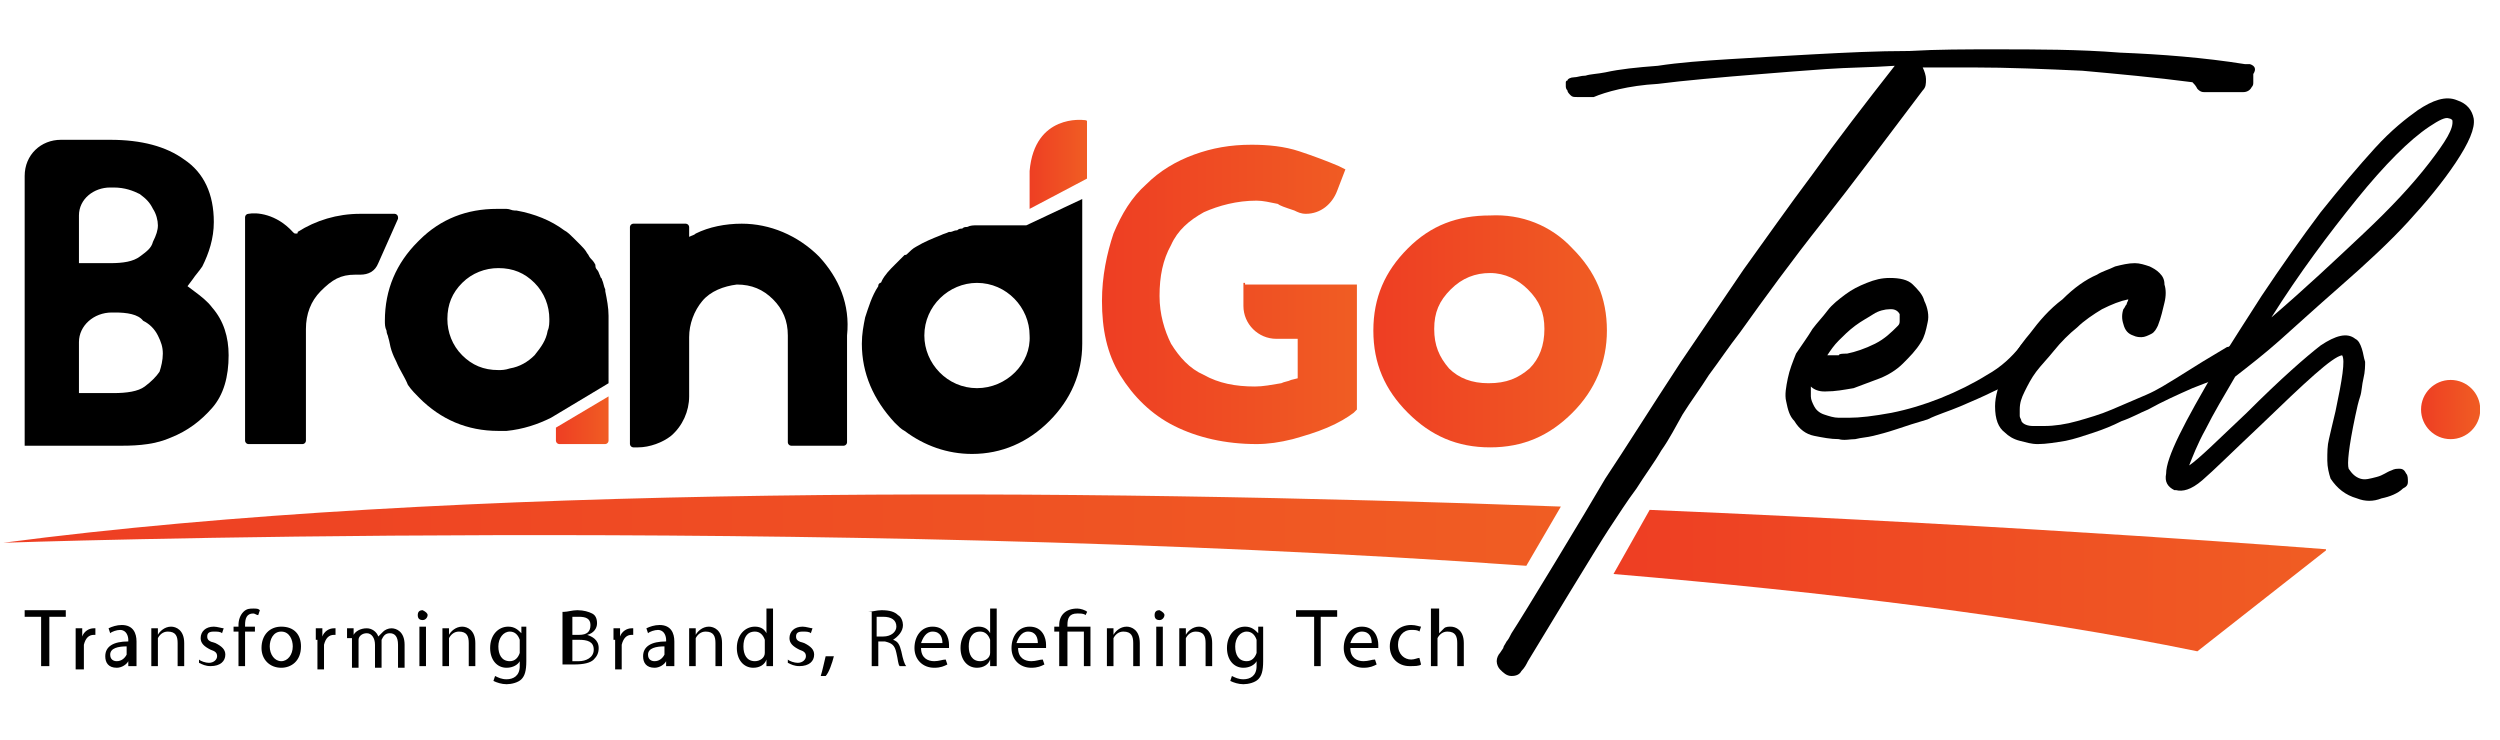 <svg xmlns:v="https://vecta.io/nano" xmlns="http://www.w3.org/2000/svg" xmlns:xlink="http://www.w3.org/1999/xlink" id="Layer_1" x="0px" y="0px" viewBox="0 0 152 45" style="enable-background:new 0 0 152 45;" xml:space="preserve"> <style type="text/css"> .st0{fill:url(#SVGID_1_);} .st1{fill:url(#SVGID_00000142874635395031703890000014721896934853341589_);} .st2{fill:url(#SVGID_00000032644966339696415360000012533224709392517278_);} .st3{fill:none;} .st4{fill:url(#SVGID_00000095296464013063818850000001298603658114693016_);} .st5{fill:url(#SVGID_00000052066842534856093060000018103985971175559830_);} .st6{fill:url(#SVGID_00000168796786095464301090000001049448501071579316_);} .st7{fill:url(#SVGID_00000132774200674085585510000007251287590675076763_);} </style> <g> <linearGradient id="SVGID_1_" gradientUnits="userSpaceOnUse" x1="147.204" y1="24.857" x2="150.807" y2="24.857"> <stop offset="0" style="stop-color:#EE3E23"></stop> <stop offset="1" style="stop-color:#F05D23"></stop> <stop offset="1" style="stop-color:#ED2335;stop-opacity:0"></stop> </linearGradient> <circle class="st0" cx="149" cy="24.9" r="1.8"></circle> <path d="M10.4,26.6c-0.9,0.4-1.9,0.5-3,0.5c0,0,0,0-0.1,0H1.5V10.7c0-1.3,1-2.2,2.2-2.2h3c1.9,0,3.4,0.4,4.5,1.2 c1.2,0.8,1.8,2.1,1.8,3.8c0,1-0.3,1.9-0.7,2.7c-0.2,0.3-0.4,0.5-0.6,0.8l-0.3,0.4l0.4,0.3c0.4,0.3,0.8,0.6,1.1,1l0,0 c0.7,0.8,1,1.8,1,2.9c0,1.3-0.3,2.4-1,3.2C12.2,25.6,11.4,26.2,10.4,26.6z M4.8,16h1.9c0.8,0,1.4-0.1,1.8-0.4 c0.4-0.3,0.7-0.5,0.8-0.9c0.2-0.4,0.3-0.7,0.3-1c0-0.3-0.1-0.7-0.3-1c-0.2-0.4-0.4-0.6-0.8-0.9c-0.4-0.2-0.9-0.4-1.6-0.4H6.7 c-1,0-1.9,0.7-1.9,1.7L4.8,16L4.8,16z M9.9,21.5c0-0.4-0.1-0.7-0.3-1.1c-0.2-0.4-0.5-0.7-0.9-0.9C8.4,19.1,7.7,19,7,19H6.8 c-1.1,0-2,0.8-2,1.8v3.1h2.1c0.8,0,1.5-0.1,1.9-0.4c0.4-0.3,0.7-0.6,0.9-0.9l0,0C9.8,22.3,9.9,21.9,9.9,21.5z"></path> <path d="M21.9,16.7h-0.3c-0.9,0-1.4,0.3-2.1,1c-0.6,0.6-0.9,1.4-0.9,2.3v3.8c0,0,0,2.3,0,3c0,0.1-0.1,0.2-0.2,0.2l0,0h-3.3l0,0 c-0.1,0-0.2-0.1-0.2-0.2l0,0V13.2l0,0c0-0.1,0.1-0.2,0.2-0.2c0.5-0.1,1.7,0,2.7,1.1c0.1,0.1,0.1,0.1,0.2,0.1c0.1,0,0.1,0,0.1-0.1 c1.1-0.7,2.4-1.1,3.8-1.1H24c0.1,0,0.2,0.1,0.2,0.2c0,0.1,0,0.1,0,0.1L23,16C22.8,16.5,22.4,16.7,21.9,16.7z"></path> <linearGradient id="SVGID_00000161609716446046652490000001398633733793730706_" gradientUnits="userSpaceOnUse" x1="67.097" y1="28.248" x2="82.539" y2="28.248" gradientTransform="matrix(1 0 0 -1 0 46)"> <stop offset="0" style="stop-color:#EE3E23"></stop> <stop offset="1" style="stop-color:#F05D23"></stop> <stop offset="1" style="stop-color:#ED2335;stop-opacity:0"></stop> </linearGradient> <path style="fill:url(#SVGID_00000161609716446046652490000001398633733793730706_);" d="M75.7,17.3h6.8v7.6l-0.2,0.2 c-0.4,0.3-0.9,0.6-1.6,0.9c-0.7,0.3-1.4,0.5-2.1,0.7c-0.8,0.2-1.5,0.3-2.2,0.3c-1.9,0-3.6-0.4-5-1.1s-2.5-1.8-3.3-3.1 c-0.8-1.3-1.1-2.8-1.1-4.5c0-1.5,0.3-2.9,0.7-4.1c0.5-1.2,1.1-2.2,2-3c0.8-0.8,1.8-1.4,2.9-1.8c1.1-0.4,2.2-0.6,3.5-0.6 c1,0,2,0.1,2.9,0.4c0.9,0.3,1.7,0.6,2.4,0.9l0.4,0.2l-0.5,1.3c-0.3,0.8-1,1.4-1.9,1.4c-0.3,0-0.5-0.1-0.7-0.2 c-0.6-0.2-0.9-0.3-1-0.4c-0.5-0.1-0.9-0.2-1.3-0.2c-1.2,0-2.3,0.3-3.2,0.7c-0.9,0.5-1.6,1.1-2,2c-0.5,0.9-0.7,1.9-0.7,3.1 c0,1.1,0.3,2.1,0.7,2.9c0.5,0.8,1.1,1.5,2,1.9c0.9,0.5,1.9,0.7,3.1,0.7l0,0c0.5,0,1-0.1,1.6-0.2c0.2-0.1,0.4-0.1,0.6-0.2l0.4-0.1 v-2.4h-1.3c-1.1,0-2-0.9-2-2v-1.4H75.7z"></path> <linearGradient id="SVGID_00000134242136297693652410000002644616100018298266_" gradientUnits="userSpaceOnUse" x1="83.558" y1="25.924" x2="97.68" y2="25.924" gradientTransform="matrix(1 0 0 -1 0 46)"> <stop offset="0" style="stop-color:#EE3E23"></stop> <stop offset="1" style="stop-color:#F05D23"></stop> <stop offset="1" style="stop-color:#ED2335;stop-opacity:0"></stop> </linearGradient> <path style="fill:url(#SVGID_00000134242136297693652410000002644616100018298266_);" d="M95.6,15.1c1.4,1.4,2.1,3,2.1,5 c0,1.9-0.7,3.6-2.1,5c-1.4,1.4-3,2.1-5,2.1s-3.6-0.7-5-2.1c-1.4-1.4-2.1-3-2.1-5s0.7-3.6,2.1-5c1.4-1.4,3-2,5-2 C92.5,13,94.3,13.7,95.6,15.1z M93,22.4c0.6-0.6,0.9-1.4,0.9-2.4s-0.3-1.7-1-2.4c-0.6-0.6-1.4-1-2.3-1c-0.9,0-1.7,0.3-2.4,1 s-1,1.4-1,2.4s0.3,1.7,0.9,2.4c0.6,0.6,1.4,0.9,2.4,0.9C91.6,23.3,92.3,23,93,22.4L93,22.4z"></path> <circle class="st3" cx="59.4" cy="20.3" r="3.2"></circle> <path class="st3" d="M62.5,13.6l-0.2,0.1C62.4,13.7,62.4,13.7,62.5,13.6z"></path> <path class="st3" d="M30.3,16.2c-0.9,0-1.6,0.3-2.2,0.9s-0.9,1.4-0.9,2.2c0,0.9,0.3,1.6,0.9,2.2c0.6,0.6,1.4,0.9,2.2,0.9l0,0 c0.3,0,0.5-0.1,0.7-0.1c0.6-0.1,1-0.4,1.5-0.8c0.5-0.5,0.7-0.9,0.8-1.5c0.1-0.2,0.1-0.5,0.1-0.7c0-0.9-0.3-1.6-0.9-2.2 C31.9,16.5,31.2,16.2,30.3,16.2z"></path> <path d="M37,19.2L37,19.2c0-0.5-0.1-1-0.2-1.5v-0.1c-0.1-0.2-0.1-0.4-0.2-0.6c0-0.1-0.1-0.1-0.1-0.2c-0.1-0.2-0.1-0.3-0.2-0.4 c-0.1-0.1-0.1-0.2-0.1-0.3c-0.1-0.2-0.2-0.3-0.3-0.4c-0.1-0.1-0.1-0.2-0.2-0.3c-0.1-0.2-0.3-0.4-0.4-0.5C35.4,15,35.4,15,35.4,15 c-0.2-0.2-0.3-0.3-0.5-0.5l0,0c-0.2-0.2-0.4-0.4-0.6-0.5c-0.8-0.6-1.8-1-2.9-1.2h-0.1c-0.2,0-0.3-0.1-0.5-0.1c-0.1,0-0.1,0-0.1,0 c-0.2,0-0.3,0-0.5,0c-1.8,0-3.4,0.6-4.7,1.9l-0.1,0.1c-1.3,1.3-2,2.9-2,4.8c0,0.2,0,0.4,0.1,0.6c0,0.2,0.1,0.3,0.1,0.4 c0.1,0.3,0.1,0.5,0.2,0.8c0.1,0.3,0.2,0.5,0.3,0.7c0.2,0.5,0.5,0.9,0.7,1.4l0,0c0.2,0.3,0.5,0.6,0.7,0.8c1.3,1.3,2.9,2,4.8,2h0.5 c1-0.1,1.9-0.4,2.7-0.8l3.5-2.1L37,19.2L37,19.2z M33.3,20.1c-0.1,0.6-0.4,1-0.8,1.5c-0.4,0.4-0.9,0.7-1.5,0.8 c-0.3,0.1-0.5,0.1-0.7,0.1l0,0c-0.9,0-1.6-0.3-2.2-0.9c-0.6-0.6-0.9-1.4-0.9-2.2c0-0.9,0.3-1.6,0.9-2.2c0.6-0.6,1.4-0.9,2.2-0.9 c0.9,0,1.6,0.3,2.2,0.9c0.6,0.6,0.9,1.4,0.9,2.2C33.4,19.6,33.4,19.9,33.3,20.1z"></path> <linearGradient id="SVGID_00000011007808411854433830000013259264426727879835_" gradientUnits="userSpaceOnUse" x1="33.818" y1="20.437" x2="37.011" y2="20.437" gradientTransform="matrix(1 0 0 -1 0 46)"> <stop offset="0" style="stop-color:#EE3E23"></stop> <stop offset="1" style="stop-color:#F05D23"></stop> <stop offset="1" style="stop-color:#ED2335;stop-opacity:0"></stop> </linearGradient> <path style="fill:url(#SVGID_00000011007808411854433830000013259264426727879835_);" d="M33.8,26v0.8c0,0.1,0.1,0.2,0.2,0.2h2.8 c0.1,0,0.2-0.1,0.2-0.2v-2.7L33.8,26z"></path> <path d="M49.8,15.6c-1.3-1.3-3-2-4.7-2c-1,0-2,0.2-2.8,0.6c-0.1,0.1-0.2,0.1-0.4,0.2v-0.6c0-0.1-0.1-0.2-0.2-0.2h-3.2 c-0.1,0-0.2,0.1-0.2,0.2v2.6v10.6c0,0.1,0.1,0.2,0.2,0.2l0,0h0.3c0.7,0,1.5-0.3,2-0.7c0.7-0.6,1.1-1.5,1.1-2.4v-3.6 c0-0.8,0.3-1.6,0.8-2.2s1.3-0.9,2.1-1c0.9,0,1.6,0.3,2.2,0.9c0.6,0.6,0.9,1.3,0.9,2.2v2.7v3.8c0,0.1,0.1,0.2,0.2,0.2h3.2 c0.1,0,0.2-0.1,0.2-0.2l0,0v-6.5C51.7,18.5,51,16.9,49.8,15.6z"></path> <linearGradient id="SVGID_00000098180567888953728910000009106548551647068061_" gradientUnits="userSpaceOnUse" x1="62.52" y1="36.038" x2="66.078" y2="36.038" gradientTransform="matrix(1 0 0 -1 0 46)"> <stop offset="0" style="stop-color:#EE3E23"></stop> <stop offset="1" style="stop-color:#F05D23"></stop> <stop offset="1" style="stop-color:#ED2335;stop-opacity:0"></stop> </linearGradient> <path style="fill:url(#SVGID_00000098180567888953728910000009106548551647068061_);" d="M65.9,7.3c0,0-3-0.4-3.3,3.1v2.2l0,0v0.1 l3.6-1.9V7.5l0,0C66.1,7.3,66,7.3,65.9,7.3z"></path> <path d="M62.4,13.7L62.4,13.7L62.4,13.7L62.4,13.7c-0.1,0-0.1,0-0.1,0l0,0l0,0h-2.9c-0.2,0-0.4,0-0.6,0.1c-0.1,0-0.2,0-0.3,0.1 c-0.1,0-0.2,0-0.3,0.1c-0.2,0-0.3,0.1-0.4,0.1h-0.1c-0.2,0.1-0.3,0.1-0.5,0.2c-0.5,0.2-1,0.4-1.5,0.7l0,0c-0.2,0.1-0.4,0.3-0.5,0.4 c-0.1,0.1-0.1,0.1-0.2,0.1c-0.1,0.1-0.2,0.2-0.3,0.3c-0.1,0.1-0.2,0.2-0.3,0.3c-0.3,0.3-0.6,0.6-0.8,1c0,0,0,0.1-0.1,0.1 c-0.1,0.1-0.1,0.1-0.1,0.2c-0.4,0.6-0.6,1.3-0.8,1.9c-0.1,0.5-0.2,1-0.2,1.6c0,1.8,0.7,3.4,2,4.8c0.2,0.2,0.4,0.4,0.6,0.5 c1.2,0.9,2.6,1.4,4.1,1.4c1.8,0,3.4-0.7,4.7-2c1.3-1.3,2-2.9,2-4.7v-8.8L62.4,13.7z M59.4,23.6c-1.8,0-3.2-1.5-3.2-3.2 c0-1.8,1.5-3.2,3.2-3.2c1.8,0,3.2,1.5,3.2,3.2C62.7,22.1,61.2,23.6,59.4,23.6z"></path> <g> <g> <path d="M2.5,37.5h-1v-0.4H4v0.4h-1v3H2.5V37.5z"></path> <path d="M4.6,38.9c0-0.3,0-0.5,0-0.7h0.4l0,0.5h0c0.1-0.3,0.4-0.5,0.7-0.5c0,0,0.1,0,0.1,0v0.4c0,0-0.1,0-0.1,0 c-0.3,0-0.5,0.2-0.6,0.6c0,0.1,0,0.1,0,0.2v1.3H4.6V38.9z"></path> <path d="M7.8,40.5l0-0.3h0c-0.1,0.2-0.4,0.4-0.7,0.4c-0.5,0-0.7-0.3-0.7-0.7c0-0.6,0.5-0.9,1.4-0.9v-0.1c0-0.2-0.1-0.6-0.5-0.6 c-0.2,0-0.5,0.1-0.6,0.2l-0.1-0.3c0.2-0.1,0.5-0.2,0.8-0.2c0.7,0,0.9,0.5,0.9,1v0.9c0,0.2,0,0.4,0,0.6H7.8z M7.7,39.3 c-0.5,0-1,0.1-1,0.5c0,0.3,0.2,0.4,0.4,0.4c0.3,0,0.5-0.2,0.6-0.4c0,0,0-0.1,0-0.1V39.3z"></path> <path d="M9.2,38.8c0-0.3,0-0.5,0-0.6h0.4l0,0.4h0c0.1-0.2,0.4-0.5,0.8-0.5c0.3,0,0.8,0.2,0.8,1v1.4h-0.4v-1.4 c0-0.4-0.1-0.7-0.6-0.7c-0.3,0-0.5,0.2-0.6,0.4c0,0.1,0,0.1,0,0.2v1.5H9.2V38.8z"></path> <path d="M12.1,40.1c0.1,0.1,0.4,0.2,0.6,0.2c0.3,0,0.5-0.2,0.5-0.4c0-0.2-0.1-0.3-0.4-0.4c-0.4-0.2-0.6-0.4-0.6-0.7 c0-0.4,0.3-0.7,0.8-0.7c0.2,0,0.5,0.1,0.6,0.1l-0.1,0.3c-0.1-0.1-0.3-0.1-0.5-0.1c-0.3,0-0.4,0.1-0.4,0.3c0,0.2,0.1,0.3,0.5,0.4 c0.4,0.2,0.6,0.4,0.6,0.7c0,0.4-0.3,0.7-0.9,0.7c-0.3,0-0.5-0.1-0.7-0.2L12.1,40.1z"></path> <path d="M14.5,40.5v-2.1h-0.3v-0.3h0.3V38c0-0.3,0.1-0.6,0.3-0.8c0.2-0.2,0.4-0.2,0.6-0.2c0.2,0,0.3,0,0.4,0.1l-0.1,0.3 c-0.1,0-0.2-0.1-0.3-0.1c-0.4,0-0.5,0.3-0.5,0.7v0.1h0.6v0.3h-0.6v2.1H14.5z"></path> <path d="M18.3,39.3c0,0.9-0.6,1.3-1.2,1.3c-0.7,0-1.2-0.5-1.2-1.2c0-0.8,0.5-1.3,1.2-1.3C17.9,38.1,18.3,38.6,18.3,39.3z M16.4,39.3c0,0.5,0.3,0.9,0.7,0.9c0.4,0,0.7-0.4,0.7-0.9c0-0.4-0.2-0.9-0.7-0.9C16.6,38.4,16.4,38.9,16.4,39.3z"></path> <path d="M19.2,38.9c0-0.3,0-0.5,0-0.7h0.4l0,0.5h0c0.1-0.3,0.4-0.5,0.7-0.5c0,0,0.1,0,0.1,0v0.4c0,0-0.1,0-0.1,0 c-0.3,0-0.5,0.2-0.6,0.6c0,0.1,0,0.1,0,0.2v1.3h-0.4V38.9z"></path> <path d="M21.1,38.8c0-0.3,0-0.5,0-0.6h0.4l0,0.4h0c0.1-0.2,0.4-0.4,0.8-0.4c0.3,0,0.6,0.2,0.7,0.5h0c0.1-0.1,0.2-0.2,0.3-0.3 c0.1-0.1,0.3-0.2,0.5-0.2c0.3,0,0.8,0.2,0.8,1v1.4h-0.4v-1.4c0-0.5-0.2-0.7-0.5-0.7c-0.3,0-0.4,0.2-0.5,0.4c0,0.1,0,0.1,0,0.2 v1.5h-0.4v-1.4c0-0.4-0.2-0.7-0.5-0.7c-0.3,0-0.5,0.2-0.5,0.4c0,0.1,0,0.1,0,0.2v1.5h-0.4V38.8z"></path> <path d="M26,37.4c0,0.1-0.1,0.3-0.3,0.3c-0.2,0-0.3-0.1-0.3-0.3c0-0.2,0.1-0.3,0.3-0.3C25.9,37.2,26,37.3,26,37.4z M25.5,40.5 v-2.4h0.4v2.4H25.5z"></path> <path d="M26.9,38.8c0-0.3,0-0.5,0-0.6h0.4l0,0.4h0c0.1-0.2,0.4-0.5,0.8-0.5c0.3,0,0.8,0.2,0.8,1v1.4h-0.4v-1.4 c0-0.4-0.1-0.7-0.6-0.7c-0.3,0-0.5,0.2-0.6,0.4c0,0.1,0,0.1,0,0.2v1.5h-0.4V38.8z"></path> <path d="M32,38.1c0,0.2,0,0.4,0,0.7v1.4c0,0.6-0.1,0.9-0.3,1.1c-0.2,0.2-0.6,0.3-0.9,0.3c-0.3,0-0.6-0.1-0.8-0.2l0.1-0.3 c0.2,0.1,0.4,0.2,0.7,0.2c0.4,0,0.8-0.2,0.8-0.8v-0.3h0c-0.1,0.2-0.4,0.4-0.8,0.4c-0.6,0-1-0.5-1-1.2c0-0.8,0.5-1.3,1.1-1.3 c0.4,0,0.6,0.2,0.8,0.4h0l0-0.4H32z M31.6,39.1c0-0.1,0-0.1,0-0.2c-0.1-0.3-0.3-0.5-0.6-0.5c-0.4,0-0.7,0.4-0.7,0.9 c0,0.5,0.2,0.9,0.7,0.9c0.3,0,0.5-0.2,0.6-0.5c0-0.1,0-0.2,0-0.2V39.1z"></path> <path d="M34.3,37.2c0.2,0,0.5-0.1,0.8-0.1c0.4,0,0.7,0.1,0.9,0.2c0.2,0.1,0.3,0.3,0.3,0.6c0,0.3-0.2,0.6-0.6,0.7v0 c0.3,0.1,0.7,0.3,0.7,0.8c0,0.3-0.1,0.5-0.3,0.7c-0.2,0.2-0.6,0.3-1.2,0.3c-0.3,0-0.5,0-0.7,0V37.2z M34.8,38.6h0.4 c0.5,0,0.7-0.2,0.7-0.6c0-0.4-0.3-0.5-0.7-0.5c-0.2,0-0.3,0-0.4,0V38.6z M34.8,40.2c0.1,0,0.2,0,0.4,0c0.4,0,0.9-0.2,0.9-0.7 c0-0.5-0.4-0.6-0.9-0.6h-0.4V40.2z"></path> <path d="M37.3,38.9c0-0.3,0-0.5,0-0.7h0.4l0,0.5h0c0.1-0.3,0.4-0.5,0.7-0.5c0,0,0.1,0,0.1,0v0.4c0,0-0.1,0-0.1,0 c-0.3,0-0.5,0.2-0.6,0.6c0,0.1,0,0.1,0,0.2v1.3h-0.4V38.9z"></path> <path d="M40.5,40.5l0-0.3h0c-0.1,0.2-0.4,0.4-0.7,0.4c-0.5,0-0.7-0.3-0.7-0.7c0-0.6,0.5-0.9,1.4-0.9v-0.1c0-0.2-0.1-0.6-0.5-0.6 c-0.2,0-0.5,0.1-0.6,0.2l-0.1-0.3c0.2-0.1,0.5-0.2,0.8-0.2c0.7,0,0.9,0.5,0.9,1v0.9c0,0.2,0,0.4,0,0.6H40.5z M40.4,39.3 c-0.5,0-1,0.1-1,0.5c0,0.3,0.2,0.4,0.4,0.4c0.3,0,0.5-0.2,0.6-0.4c0,0,0-0.1,0-0.1V39.3z"></path> <path d="M41.9,38.8c0-0.3,0-0.5,0-0.6h0.4l0,0.4h0c0.1-0.2,0.4-0.5,0.8-0.5c0.3,0,0.8,0.2,0.8,1v1.4h-0.4v-1.4 c0-0.4-0.1-0.7-0.6-0.7c-0.3,0-0.5,0.2-0.6,0.4c0,0.1,0,0.1,0,0.2v1.5h-0.4V38.8z"></path> <path d="M47,37v2.9c0,0.2,0,0.5,0,0.6h-0.4l0-0.4h0c-0.1,0.3-0.4,0.5-0.8,0.5c-0.6,0-1-0.5-1-1.2c0-0.8,0.5-1.3,1.1-1.3 c0.4,0,0.6,0.2,0.7,0.4h0V37H47z M46.5,39.1c0-0.1,0-0.1,0-0.2c-0.1-0.3-0.3-0.5-0.6-0.5c-0.5,0-0.7,0.4-0.7,0.9 c0,0.5,0.2,0.9,0.7,0.9c0.3,0,0.6-0.2,0.6-0.5c0-0.1,0-0.1,0-0.2V39.1z"></path> <path d="M47.9,40.1c0.1,0.1,0.4,0.2,0.6,0.2c0.3,0,0.5-0.2,0.5-0.4c0-0.2-0.1-0.3-0.4-0.4c-0.4-0.2-0.6-0.4-0.6-0.7 c0-0.4,0.3-0.7,0.8-0.7c0.2,0,0.5,0.1,0.6,0.1l-0.1,0.3c-0.1-0.1-0.3-0.1-0.5-0.1c-0.3,0-0.4,0.1-0.4,0.3c0,0.2,0.1,0.3,0.5,0.4 c0.4,0.2,0.6,0.4,0.6,0.7c0,0.4-0.3,0.7-0.9,0.7c-0.3,0-0.5-0.1-0.7-0.2L47.9,40.1z"></path> <path d="M49.9,41.1c0.1-0.3,0.2-0.8,0.3-1.2l0.5,0c-0.1,0.4-0.3,1-0.5,1.2L49.9,41.1z"></path> <path d="M52.8,37.2c0.2,0,0.5-0.1,0.8-0.1c0.5,0,0.8,0.1,1,0.3c0.2,0.1,0.3,0.4,0.3,0.6c0,0.4-0.3,0.7-0.6,0.9v0 c0.3,0.1,0.4,0.3,0.5,0.7c0.1,0.5,0.2,0.8,0.3,0.9h-0.4c-0.1-0.1-0.1-0.4-0.2-0.8c-0.1-0.5-0.3-0.6-0.7-0.7h-0.4v1.5h-0.4V37.2z M53.3,38.7h0.4c0.5,0,0.8-0.3,0.8-0.6c0-0.4-0.3-0.6-0.8-0.6c-0.2,0-0.4,0-0.4,0V38.7z"></path> <path d="M56,39.4c0,0.6,0.4,0.8,0.8,0.8c0.3,0,0.5-0.1,0.7-0.1l0.1,0.3c-0.2,0.1-0.4,0.2-0.8,0.2c-0.7,0-1.2-0.5-1.2-1.2 c0-0.7,0.4-1.3,1.1-1.3c0.8,0,1,0.7,1,1.1c0,0.1,0,0.2,0,0.2H56z M57.3,39.1c0-0.3-0.1-0.7-0.6-0.7c-0.4,0-0.6,0.4-0.7,0.7H57.3z "></path> <path d="M60.6,37v2.9c0,0.2,0,0.5,0,0.6h-0.4l0-0.4h0c-0.1,0.3-0.4,0.5-0.8,0.5c-0.6,0-1-0.5-1-1.2c0-0.8,0.5-1.3,1.1-1.3 c0.4,0,0.6,0.2,0.7,0.4h0V37H60.6z M60.2,39.1c0-0.1,0-0.1,0-0.2c-0.1-0.3-0.3-0.5-0.6-0.5c-0.5,0-0.7,0.4-0.7,0.9 c0,0.5,0.2,0.9,0.7,0.9c0.3,0,0.6-0.2,0.6-0.5c0-0.1,0-0.1,0-0.2V39.1z"></path> <path d="M61.9,39.4c0,0.6,0.4,0.8,0.8,0.8c0.3,0,0.5-0.1,0.7-0.1l0.1,0.3c-0.2,0.1-0.4,0.2-0.8,0.2c-0.7,0-1.2-0.5-1.2-1.2 c0-0.7,0.4-1.3,1.1-1.3c0.8,0,1,0.7,1,1.1c0,0.1,0,0.2,0,0.2H61.9z M63.1,39.1c0-0.3-0.1-0.7-0.6-0.7c-0.4,0-0.6,0.4-0.7,0.7 H63.1z"></path> <path d="M64.4,40.5v-2.1h-0.3v-0.3h0.3V38c0-0.6,0.4-1,1.1-1c0.2,0,0.5,0.1,0.6,0.2L66,37.4c-0.1-0.1-0.3-0.1-0.5-0.1 c-0.5,0-0.6,0.3-0.6,0.7v0.1h1.4v2.4h-0.4v-2.1h-1v2.1H64.4z"></path> <path d="M67.3,38.8c0-0.3,0-0.5,0-0.6h0.4l0,0.4h0c0.1-0.2,0.4-0.5,0.8-0.5c0.3,0,0.8,0.2,0.8,1v1.4h-0.4v-1.4 c0-0.4-0.1-0.7-0.6-0.7c-0.3,0-0.5,0.2-0.6,0.4c0,0.1,0,0.1,0,0.2v1.5h-0.4V38.8z"></path> <path d="M70.8,37.4c0,0.1-0.1,0.3-0.3,0.3c-0.2,0-0.3-0.1-0.3-0.3c0-0.2,0.1-0.3,0.3-0.3C70.7,37.2,70.8,37.3,70.8,37.4z M70.3,40.5v-2.4h0.4v2.4H70.3z"></path> <path d="M71.7,38.8c0-0.3,0-0.5,0-0.6h0.4l0,0.4h0c0.1-0.2,0.4-0.5,0.8-0.5c0.3,0,0.8,0.2,0.8,1v1.4h-0.4v-1.4 c0-0.4-0.1-0.7-0.6-0.7c-0.3,0-0.5,0.2-0.6,0.4c0,0.1,0,0.1,0,0.2v1.5h-0.4V38.8z"></path> <path d="M76.8,38.1c0,0.2,0,0.4,0,0.7v1.4c0,0.6-0.1,0.9-0.3,1.1c-0.2,0.2-0.6,0.3-0.9,0.3c-0.3,0-0.6-0.1-0.8-0.2l0.1-0.3 c0.2,0.1,0.4,0.2,0.7,0.2c0.4,0,0.8-0.2,0.8-0.8v-0.3h0c-0.1,0.2-0.4,0.4-0.8,0.4c-0.6,0-1-0.5-1-1.2c0-0.8,0.5-1.3,1.1-1.3 c0.4,0,0.6,0.2,0.8,0.4h0l0-0.4H76.8z M76.4,39.1c0-0.1,0-0.1,0-0.2c-0.1-0.3-0.3-0.5-0.6-0.5c-0.4,0-0.7,0.4-0.7,0.9 c0,0.5,0.2,0.9,0.7,0.9c0.3,0,0.5-0.2,0.6-0.5c0-0.1,0-0.2,0-0.2V39.1z"></path> <path d="M79.8,37.5h-1v-0.4h2.5v0.4h-1v3h-0.4V37.5z"></path> <path d="M82.1,39.4c0,0.6,0.4,0.8,0.8,0.8c0.3,0,0.5-0.1,0.7-0.1l0.1,0.3c-0.2,0.1-0.4,0.2-0.8,0.2c-0.7,0-1.2-0.5-1.2-1.2 c0-0.7,0.4-1.3,1.1-1.3c0.8,0,1,0.7,1,1.1c0,0.1,0,0.2,0,0.2H82.1z M83.4,39.1c0-0.3-0.1-0.7-0.6-0.7c-0.4,0-0.6,0.4-0.7,0.7 H83.4z"></path> <path d="M86.4,40.4c-0.1,0.1-0.4,0.1-0.7,0.1c-0.7,0-1.2-0.5-1.2-1.2c0-0.7,0.5-1.3,1.3-1.3c0.3,0,0.5,0.1,0.6,0.1l-0.1,0.3 c-0.1-0.1-0.3-0.1-0.5-0.1c-0.5,0-0.8,0.4-0.8,0.9c0,0.6,0.4,0.9,0.8,0.9c0.2,0,0.4-0.1,0.5-0.1L86.4,40.4z"></path> <path d="M87.1,37h0.4v1.5h0c0.1-0.1,0.2-0.2,0.3-0.3c0.1-0.1,0.3-0.1,0.4-0.1c0.3,0,0.8,0.2,0.8,1v1.4h-0.4v-1.4 c0-0.4-0.1-0.7-0.6-0.7c-0.3,0-0.5,0.2-0.6,0.4c0,0.1,0,0.1,0,0.2v1.5h-0.4V37z"></path> </g> </g> <path d="M110.2,20c0.3-0.4,0.6-0.7,0.9-1.1c0.3-0.4,0.7-0.7,1.1-1c0.4-0.3,0.8-0.5,1.3-0.7c0.5-0.2,0.9-0.3,1.4-0.3 c0.6,0,1.1,0.1,1.4,0.4c0.3,0.3,0.6,0.6,0.7,1c0.2,0.4,0.3,0.9,0.2,1.3c-0.1,0.5-0.2,0.9-0.4,1.2c-0.3,0.5-0.7,0.9-1.1,1.3 c-0.4,0.4-0.9,0.7-1.4,0.9c-0.5,0.2-1.1,0.4-1.6,0.6c-0.6,0.1-1.1,0.2-1.7,0.2h-0.1c-0.3,0-0.6-0.1-0.8-0.3c0,0.2,0,0.4,0,0.6 c0,0.2,0.1,0.4,0.2,0.6c0.1,0.2,0.3,0.4,0.6,0.5c0.3,0.1,0.6,0.2,0.9,0.2c0.1,0,0.2,0,0.3,0s0.2,0,0.3,0c0.7,0,1.5-0.1,2.6-0.3 c1-0.2,2-0.5,3-0.9c1-0.4,2-0.9,2.8-1.4c0.9-0.5,1.5-1.1,2-1.7c0.1-0.2,0.3-0.3,0.6-0.3c0.2,0,0.3,0.1,0.5,0.2 c0.2,0.1,0.3,0.3,0.3,0.5c0,0.2,0,0.4-0.2,0.6c-0.2,0.2-0.6,0.5-1.1,0.8c-0.5,0.3-1,0.6-1.7,0.9c-0.6,0.3-1.3,0.6-2,0.9 c-0.7,0.3-1.4,0.5-2,0.8c-0.7,0.2-1.3,0.4-1.9,0.6c-0.6,0.2-1,0.3-1.4,0.4c-0.4,0.1-0.7,0.1-1.1,0.2c-0.3,0-0.7,0.1-1,0 c-0.5,0-1-0.1-1.5-0.2c-0.5-0.1-0.9-0.4-1.2-0.9c-0.3-0.3-0.4-0.7-0.5-1.2c-0.1-0.4,0-0.9,0.1-1.4c0.1-0.5,0.3-1,0.5-1.5 C109.6,20.9,109.9,20.5,110.2,20z M112.3,21.5c0.5-0.1,1.1-0.3,1.7-0.6c0.6-0.3,1-0.7,1.4-1.1c0.1-0.1,0.1-0.2,0.1-0.3 c0-0.1,0-0.3,0-0.4c-0.1-0.2-0.3-0.3-0.5-0.3h-0.1c-0.3,0-0.7,0.1-1,0.3s-0.7,0.4-1.1,0.7s-0.7,0.6-1,0.9c-0.3,0.3-0.5,0.6-0.7,0.9 c0.2,0,0.4,0,0.7,0C111.8,21.5,112.1,21.5,112.3,21.5z"></path> <path d="M121.3,24.7c0-0.6,0.2-1.3,0.6-2.1c0.4-0.8,0.9-1.6,1.5-2.3c0.6-0.8,1.2-1.5,2-2.1c0.7-0.7,1.4-1.2,2.1-1.5 c0.3-0.2,0.7-0.3,1.1-0.5c0.4-0.1,0.8-0.2,1.2-0.2c0.3,0,0.6,0.1,0.9,0.2c0.2,0.1,0.4,0.2,0.6,0.4c0.2,0.2,0.3,0.4,0.3,0.7 c0.1,0.3,0.1,0.7,0,1.1c-0.1,0.4-0.2,0.9-0.4,1.4c-0.1,0.2-0.2,0.4-0.4,0.5c-0.2,0.1-0.4,0.2-0.6,0.2c-0.1,0-0.3,0-0.5-0.1 c-0.3-0.1-0.5-0.3-0.6-0.7c-0.1-0.3-0.1-0.6,0-0.9c0.1-0.1,0.1-0.2,0.2-0.3c0-0.1,0.1-0.2,0.1-0.3c-0.5,0.1-1,0.3-1.6,0.6 c-0.5,0.3-1.1,0.7-1.5,1.1c-0.5,0.4-1,0.9-1.4,1.4c-0.4,0.5-0.8,0.9-1.1,1.3c-0.3,0.4-0.5,0.8-0.7,1.2c-0.2,0.4-0.3,0.7-0.3,1.1 c0,0.1,0,0.3,0,0.4c0,0.1,0.1,0.2,0.1,0.3c0.1,0.2,0.4,0.3,0.7,0.3c0.1,0,0.2,0,0.3,0c0.1,0,0.2,0,0.4,0c0.6,0,1.3-0.1,2-0.3 c0.7-0.2,1.4-0.4,2.1-0.7c0.7-0.3,1.4-0.6,2.1-0.9c0.7-0.3,1.3-0.7,1.8-1c0.5-0.3,1.1-0.7,1.6-1c0.5-0.3,1-0.6,1.5-0.9 c0.1,0,0.3-0.1,0.4-0.1c0.1,0,0.3,0,0.4,0.1c0.1,0.1,0.2,0.2,0.3,0.3c0.1,0.2,0.1,0.4,0,0.6c-0.1,0.2-0.2,0.4-0.4,0.5 c-0.9,0.4-1.8,0.7-2.8,1.1c-0.9,0.4-1.8,0.8-2.7,1.3c-0.5,0.2-1,0.5-1.6,0.7c-0.6,0.3-1.1,0.5-1.7,0.7c-0.6,0.2-1.2,0.4-1.7,0.5 c-0.6,0.1-1.2,0.2-1.7,0.2c-0.4,0-0.7-0.1-1.1-0.2c-0.4-0.1-0.7-0.3-0.9-0.5C121.5,26,121.3,25.5,121.3,24.7z"></path> <path d="M145.9,28.5c0.2,0,0.3,0.1,0.4,0.3c0.1,0.1,0.1,0.3,0.1,0.5c0,0.2-0.1,0.3-0.3,0.4c-0.3,0.3-0.8,0.5-1.3,0.6 c-0.5,0.2-1,0.2-1.5,0c-0.7-0.2-1.2-0.6-1.6-1.2c-0.1-0.3-0.2-0.7-0.2-1.1c0-0.5,0-0.9,0.1-1.3c0.1-0.4,0.2-0.9,0.4-1.7 c0.4-1.9,0.6-3.1,0.4-3.4c-0.6,0.1-2.2,1.6-5,4.3c-1.7,1.6-2.8,2.7-3.5,3.3s-1.2,0.7-1.6,0.6c0,0-0.1,0-0.1,0 c-0.4-0.2-0.6-0.5-0.5-1c0-1,1.1-3.1,3.1-6.5c0-0.1,0.1-0.2,0.1-0.2c0.8-1.3,1.7-2.7,2.6-4.1c1.2-1.8,2.4-3.5,3.6-5.1 c1.2-1.5,2.3-2.8,3.3-3.9c1-1.1,1.9-1.8,2.6-2.3c0.9-0.6,1.7-0.9,2.4-0.6c0.6,0.2,0.9,0.6,1,1.1c0.1,0.6-0.3,1.5-1.1,2.7 c-0.8,1.2-1.8,2.4-2.9,3.6c-1.1,1.2-2.5,2.5-4.1,3.9s-2.8,2.5-3.7,3.3c-0.9,0.8-1.8,1.5-2.7,2.2c-0.7,1.2-1.3,2.2-1.8,3.2 c-0.5,0.9-0.8,1.7-1,2.2c0.6-0.4,1.7-1.5,3.5-3.2c2.1-2.1,3.6-3.4,4.5-4.1c0.9-0.6,1.6-0.8,2.1-0.4c0.2,0.1,0.3,0.3,0.4,0.6 c0.1,0.3,0.1,0.5,0.2,0.8c0,0.2,0,0.6-0.1,1c-0.1,0.4-0.1,0.8-0.2,1.1c-0.1,0.3-0.2,0.7-0.3,1.2c-0.4,1.9-0.5,2.9-0.4,3.2 c0.2,0.3,0.4,0.5,0.7,0.6c0.3,0.1,0.6,0,1-0.1c0.4-0.1,0.6-0.3,0.9-0.4C145.6,28.5,145.7,28.5,145.9,28.5z M147.7,7.7 c-1.2,0.8-2.7,2.3-4.4,4.4c-1.7,2.1-3.5,4.5-5.2,7.2c2.1-1.8,3.9-3.5,5.6-5.1c1.7-1.6,3-3,4-4.3c1-1.3,1.5-2.1,1.4-2.6 c0,0-0.1-0.1-0.2-0.1C148.7,7.1,148.3,7.3,147.7,7.7z"></path> <path d="M136.8,3.9c0,0-0.1,0-0.1,0c0,0-0.1,0-0.2,0c-2.5-0.4-5.1-0.6-7.6-0.7C126.4,3,123.8,3,121.3,3c-1.8,0-3.5,0-5.2,0.1 c-2,0-3.9,0.1-5.8,0.2c-1.8,0.1-3.6,0.2-5.2,0.3c-1.6,0.1-3,0.2-4.3,0.4c-1.3,0.1-2.3,0.2-3.2,0.4c-0.5,0.1-0.9,0.1-1.2,0.2 c-0.3,0-0.5,0.1-0.7,0.1c-0.2,0-0.4,0.1-0.4,0.2C95.2,4.9,95.2,5,95.2,5c0,0,0,0.1,0,0.2c0,0.1,0,0.2,0.1,0.3 c0,0.1,0.1,0.2,0.2,0.3c0.1,0.1,0.2,0.1,0.4,0.1h0.8c0.1,0,0.2,0,0.2,0c0.7-0.3,2.1-0.7,3.9-0.8c0.8-0.1,1.7-0.2,2.8-0.3 c1.1-0.1,2.2-0.2,3.5-0.3c1.2-0.1,2.5-0.2,3.9-0.3c1.4-0.1,2.8-0.1,4.2-0.2c-1.8,2.3-3.5,4.5-5,6.6c-1.5,2-2.9,4-4.2,5.8 c0,0-3.8,5.6-3.8,5.6c-1.9,2.9-3.4,5.3-4.6,7.1c-1.1,1.9-5.1,8.5-5.7,9.4c-0.1,0.2-0.2,0.4-0.3,0.5c-0.1,0.2-0.2,0.3-0.2,0.4 l-0.2,0.3c-0.1,0.1-0.2,0.3-0.2,0.5c0,0.2,0.1,0.4,0.2,0.5c0.2,0.2,0.4,0.4,0.7,0.4c0.3,0,0.5-0.1,0.6-0.3c0.2-0.2,0.3-0.4,0.4-0.6 c0.6-1,4.3-7.1,4.9-8c0.6-0.9,1.1-1.7,1.7-2.5c0.5-0.8,1.1-1.6,1.5-2.3c0.5-0.7,0.9-1.5,1.3-2.2c0.5-0.8,1.1-1.6,1.6-2.4 c0.6-0.8,1.2-1.7,1.9-2.6c1.5-2.1,3.1-4.3,5-6.7c1.9-2.4,3.9-5.1,6.1-8c0.2-0.2,0.2-0.4,0.2-0.7c0-0.2-0.1-0.5-0.2-0.7 c0.5,0,1,0,1.5,0c0.5,0,1,0,1.5,0c2.2,0,4.5,0.1,6.7,0.2c2.2,0.2,4.4,0.4,6.7,0.7c0.1,0.1,0.2,0.2,0.3,0.4c0.1,0.1,0.2,0.2,0.4,0.2 c0,0,0.1,0,0.1,0s0.1,0,0.1,0c0,0,0.1,0,0.1,0c0,0,0.1,0,0.1,0h1.8h0.2c0.2,0,0.4-0.1,0.5-0.3c0.1-0.1,0.1-0.2,0.1-0.3 c0-0.1,0-0.3,0-0.5C137.2,4.2,137.1,4,136.8,3.9z"></path> <g> <linearGradient id="SVGID_00000083797467294937651950000002347054851917469089_" gradientUnits="userSpaceOnUse" x1="98.067" y1="35.255" x2="141.422" y2="35.255"> <stop offset="0" style="stop-color:#EE3E23"></stop> <stop offset="1" style="stop-color:#F05D23"></stop> <stop offset="1" style="stop-color:#ED2335;stop-opacity:0"></stop> </linearGradient> <path style="fill:url(#SVGID_00000083797467294937651950000002347054851917469089_);" d="M100.3,31l-2.2,3.9 c13,1.1,25.3,2.6,35.5,4.7l7.9-6.2C141.4,33.4,124.1,32,100.3,31z"></path> <linearGradient id="SVGID_00000034061517284738279650000001710502486453526448_" gradientUnits="userSpaceOnUse" x1="0.224" y1="32.243" x2="94.946" y2="32.243"> <stop offset="0" style="stop-color:#EE3E23"></stop> <stop offset="1" style="stop-color:#F05D23"></stop> <stop offset="1" style="stop-color:#ED2335;stop-opacity:0"></stop> </linearGradient> <path style="fill:url(#SVGID_00000034061517284738279650000001710502486453526448_);" d="M94.9,30.8C65.4,29.7,27.6,29.4,0.2,33 c0,0,49-1.7,92.6,1.4L94.9,30.8z"></path> </g> </g> </svg>